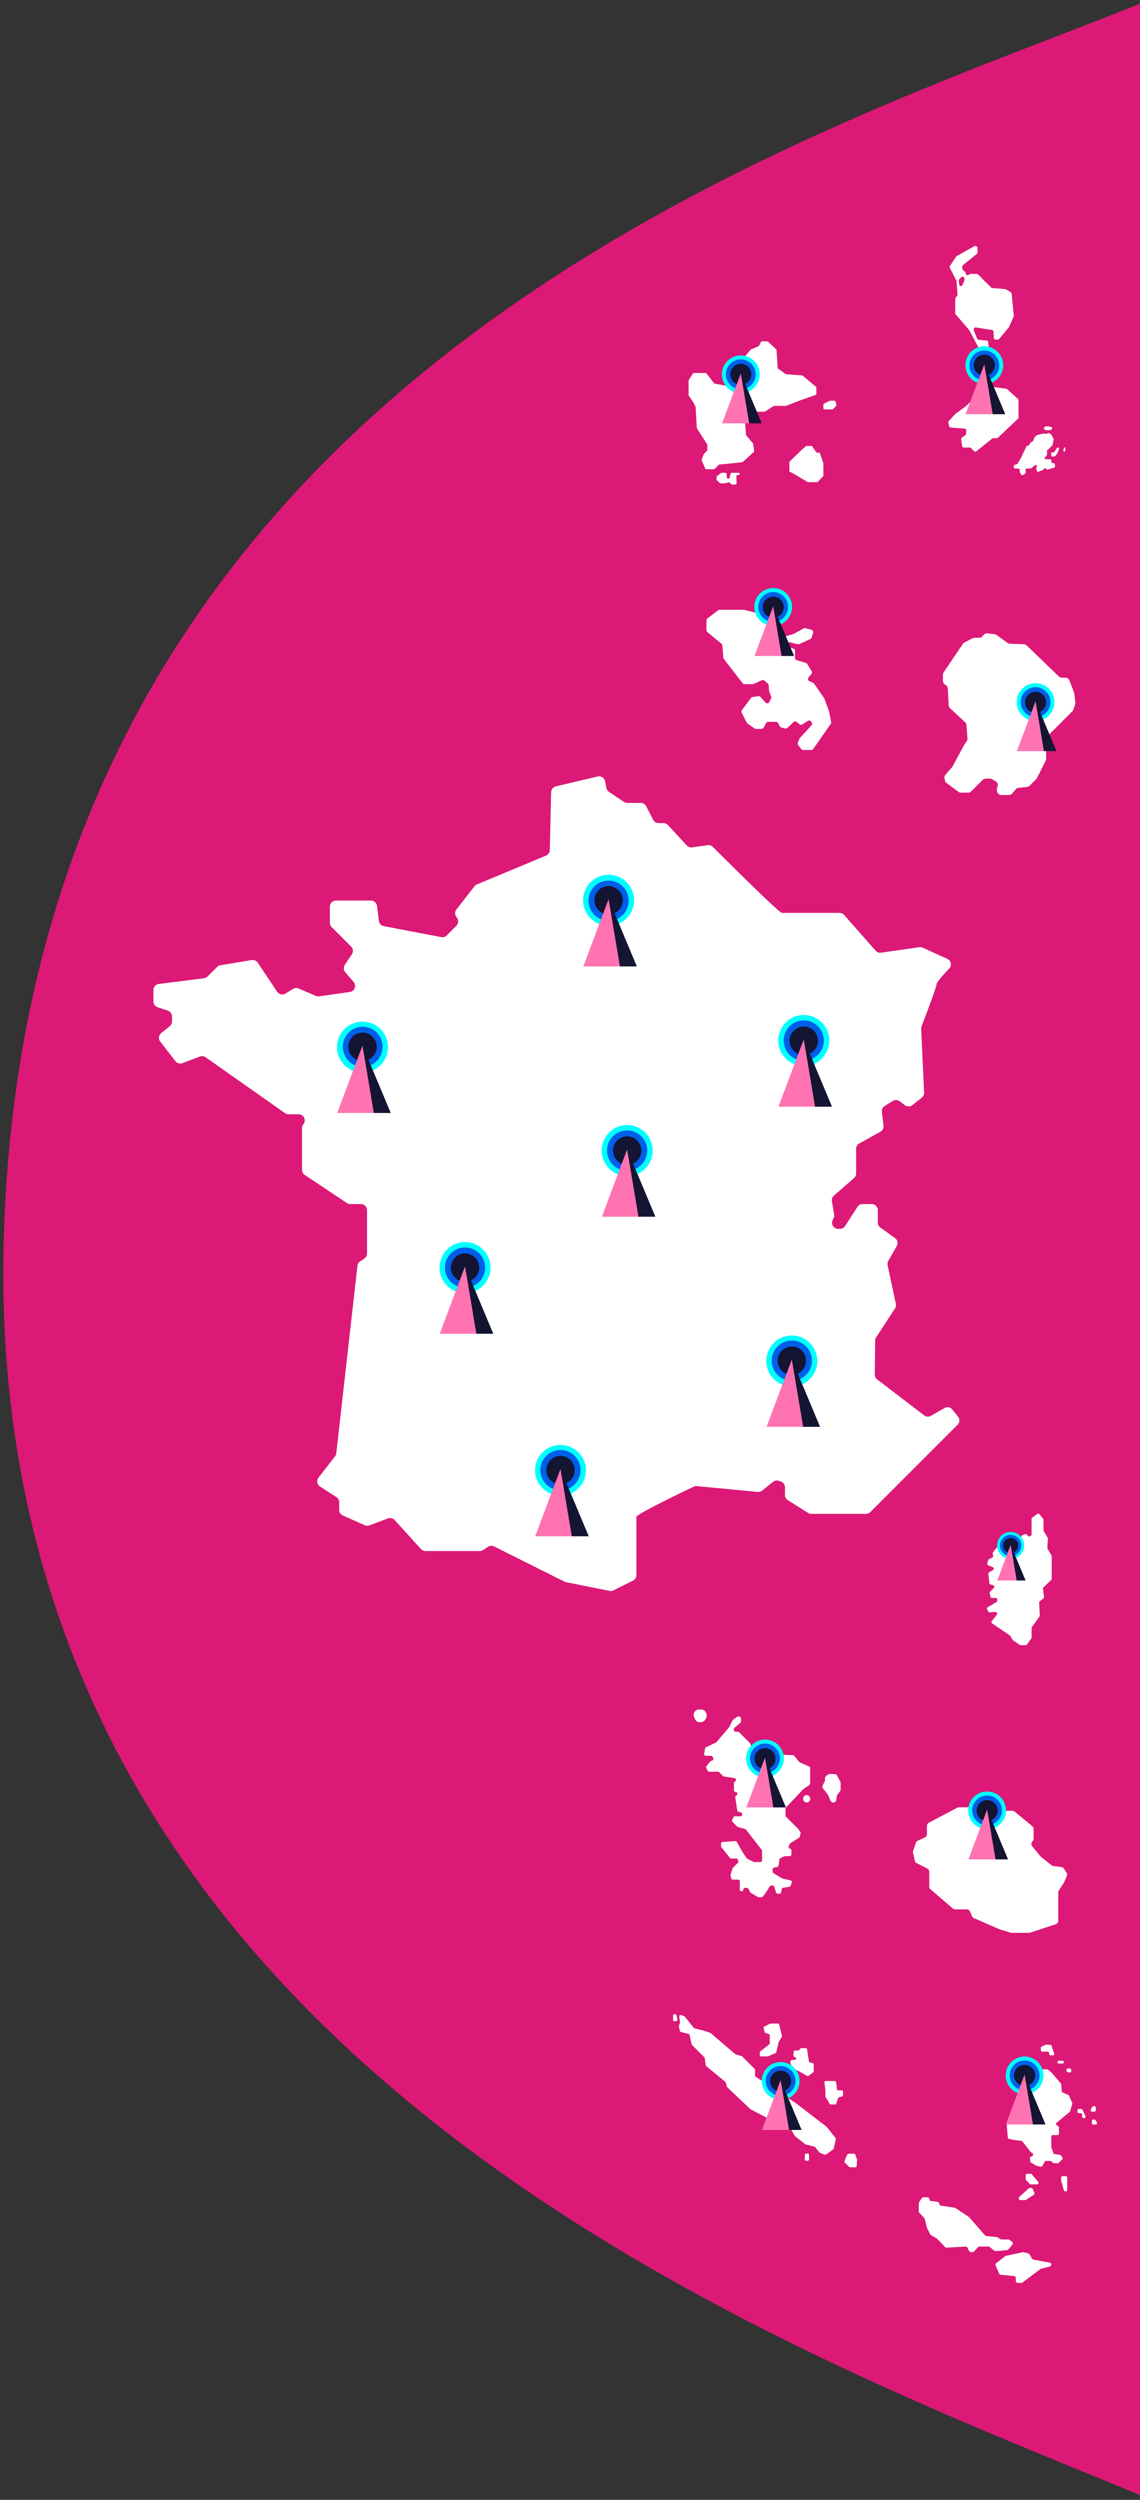 <svg fill="none" viewBox="0 0 235 515" xmlns="http://www.w3.org/2000/svg"><rect x="0" y="0" width="235" height="515" fill="#333333" stroke="none"/><g clip-path="url(#a)"><path d="M235.86 514.36C162.38 483.899-3.93 424.572.78 255.25 5.824 74.07 171.77 26.6 235.66.49l.199 513.86z" fill="#DC1976"/><path d="m114.57 162 8.632-2.032a1.26 1.26 0 0 1 1.524.978l.281 1.403c.066.328.258.616.537.801l3.078 2.052c.207.137.449.211.698.211h2.761c.469 0 .901.262 1.118.679l1.451 2.792a1.26 1.26 0 0 0 1.117.679h1.004c.352 0 .688.148.926.406l3.876 4.21a1.26 1.26 0 0 0 1.105.393l3.188-.457c.393-.056.786.075 1.068.354 2.394 2.388 13.663 13.595 14.232 13.595h11.902c.362 0 .705.155.945.426l6.487 7.36c.281.318.702.473 1.121.414l7.897-1.128c.238-.035.48 0 .699.1l5.054 2.299c.788.358.989 1.386.393 2.012-1.119 1.176-2.593 2.8-2.593 3.195 0 .574-2.573 7.323-3.097 8.694a1.253 1.253 0 0 0-.081.504l.599 13.137a1.27 1.27 0 0 1-.472 1.041l-1.929 1.543a1.26 1.26 0 0 1-1.543.024l-1.083-.812a1.261 1.261 0 0 0-1.421-.063l-1.67 1.036a1.258 1.258 0 0 0-.584 1.218l.336 2.833a1.256 1.256 0 0 1-.64 1.249l-4.356 2.42c-.4.223-.649.644-.649 1.1v5.071c0 .362-.157.709-.429.947l-4.147 3.629a1.261 1.261 0 0 0-.413 1.155l.456 2.733c.044.261.002.532-.115.77l-.182.365a1.259 1.259 0 0 0 1.127 1.822h.373c.428 0 .827-.218 1.058-.578l2.541-3.949c.231-.36.631-.578 1.058-.578h1.884c.696 0 1.259.563 1.259 1.259v2.56c0 .406.197.788.529 1.024l3.014 2.152c.526.376.681 1.089.362 1.65l-1.748 3.062a1.263 1.263 0 0 0-.138.889l1.705 7.951c.07.327.006.67-.177.951l-3.887 5.955a1.25 1.25 0 0 0-.205.674l-.081 6.98c-.004.397.179.773.493 1.015l9.684 7.405c.402.308.95.345 1.391.094l2.807-1.604a1.258 1.258 0 0 1 1.608.308l1.177 1.469c.401.502.36 1.222-.094 1.676l-17.978 17.978a1.261 1.261 0 0 1-.891.369h-11.277a1.25 1.25 0 0 1-.67-.195l-4.171-2.627a1.261 1.261 0 0 1-.59-1.066v-1.588c0-.542-.347-1.024-.859-1.194l-.404-.136a1.262 1.262 0 0 0-1.185.212l-2.257 1.807a1.263 1.263 0 0 1-.906.271l-12.548-1.196a1.242 1.242 0 0 0-.659.116c-1.899.903-11.812 5.655-11.812 6.233v11.985c0 .478-.268.912-.696 1.126l-4.023 2.012a1.26 1.26 0 0 1-.81.109l-8.983-1.796a1.294 1.294 0 0 1-.317-.109l-14.512-7.255a1.255 1.255 0 0 0-1.261.079l-.989.659c-.207.137-.45.211-.698.211H87.709c-.356 0-.694-.15-.932-.412l-5.433-5.976a1.257 1.257 0 0 0-1.373-.332l-3.824 1.434c-.31.116-.652.105-.953-.028l-4.525-2.01a1.262 1.262 0 0 1-.748-1.151v-1.578c0-.427-.217-.825-.577-1.056l-3.376-2.183a1.26 1.26 0 0 1-.31-1.831l3.407-4.378c.142-.183.231-.402.257-.631l4.361-38.632c.042-.369.245-.7.552-.905l.867-.579a1.26 1.26 0 0 0 .561-1.047v-8.916c0-.697-.563-1.26-1.26-1.26h-2.189c-.248 0-.49-.074-.698-.211l-8.695-5.797a1.263 1.263 0 0 1-.561-1.048v-8.619c0-.286.098-.563.277-.788.659-.825.072-2.045-.982-2.045H59.47c-.26 0-.513-.081-.724-.229l-16.361-11.513a1.257 1.257 0 0 0-1.168-.149l-3.614 1.356a1.26 1.26 0 0 1-1.437-.406l-3.136-4.032a1.26 1.26 0 0 1 .207-1.757l1.749-1.399c.299-.238.473-.6.473-.982v-1.039a1.26 1.26 0 0 0-.86-1.194l-2.106-.702a1.259 1.259 0 0 1-.86-1.194v-2.351c0-.635.472-1.17 1.1-1.248l9.32-1.181a1.26 1.26 0 0 0 .731-.358l1.962-1.962c.186-.186.424-.308.683-.352l6.456-1.076c.49-.08.98.131 1.255.544l3.988 5.982c.373.559 1.12.727 1.696.382l1.608-.964a1.26 1.26 0 0 1 1.144-.079l3.551 1.521c.212.092.445.122.675.09l6.314-.902a1.259 1.259 0 0 0 .777-2.067l-1.716-2.001a1.26 1.26 0 0 1-.091-1.517l1.451-2.176a1.26 1.26 0 0 0-.157-1.589l-4.007-4.007a1.262 1.262 0 0 1-.37-.891v-3.324c0-.696.564-1.259 1.26-1.259h7.203c.635 0 1.17.473 1.248 1.102l.387 3.093a1.26 1.26 0 0 0 1.014 1.08l11.847 2.257c.41.079.832-.052 1.127-.347l1.99-1.991a1.258 1.258 0 0 0 .157-1.588l-.2-.302a1.256 1.256 0 0 1 .054-1.471l3.706-4.764c.133-.173.31-.306.509-.389l14.255-5.939a1.26 1.26 0 0 0 .775-1.132l.277-11.928a1.257 1.257 0 0 1 .97-1.196l-.012-.009z" fill="#fff"/><path d="M130.71 185.46a5.256 5.256 0 1 1-10.512 0 5.256 5.256 0 0 1 10.512 0z" fill="#0ff"/><path d="M129.6 185.46a4.143 4.143 0 1 1-8.284 0 4.143 4.143 0 0 1 8.284 0z" fill="#005FE8"/><path d="M128.38 185.46a2.925 2.925 0 1 1-5.85 0 2.925 2.925 0 0 1 5.85 0z" fill="#141433"/><path d="m125.46 185.21-5.217 13.886h7.86l-2.643-13.886z" fill="#FF73B2"/><path d="m125.46 185.21 2.333 13.886 3.488-.004-5.821-13.882z" fill="#141433"/><path d="M79.98 215.65a5.256 5.256 0 1 1-10.511 0 5.256 5.256 0 0 1 10.511 0z" fill="#0ff"/><path d="M78.867 215.65a4.144 4.144 0 0 1-4.143 4.143 4.144 4.144 0 0 1 0-8.286 4.144 4.144 0 0 1 4.143 4.143z" fill="#005FE8"/><path d="M77.652 215.65a2.925 2.925 0 1 1-5.85 0 2.925 2.925 0 0 1 5.85 0z" fill="#141433"/><path d="m74.726 215.4-5.216 13.886h7.861L74.726 215.4z" fill="#FF73B2"/><path d="m74.727 215.4 2.335 13.886 3.488-.004-5.823-13.882z" fill="#141433"/><path d="M120.8 302.86a5.255 5.255 0 1 1-10.511 0 5.256 5.256 0 0 1 10.511 0z" fill="#0ff"/><path d="M119.68 302.86a4.143 4.143 0 1 1-8.286 0 4.143 4.143 0 0 1 8.286 0z" fill="#005FE8"/><path d="M118.47 302.86a2.924 2.924 0 1 1-5.848.002 2.924 2.924 0 0 1 5.848-.002z" fill="#141433"/><path d="m115.54 302.61-5.217 13.885h7.862l-2.645-13.885z" fill="#FF73B2"/><path d="m115.54 302.61 2.335 13.885 3.488-.004-5.823-13.881z" fill="#141433"/><path d="M134.54 237.03a5.255 5.255 0 0 1-5.256 5.255 5.255 5.255 0 1 1 0-10.511 5.256 5.256 0 0 1 5.256 5.256z" fill="#0ff"/><path d="M133.42 237.03a4.143 4.143 0 1 1-8.286-.002 4.143 4.143 0 0 1 8.286.002z" fill="#005FE8"/><path d="M132.21 237.03a2.925 2.925 0 1 1-5.85-.001 2.925 2.925 0 0 1 5.85.001z" fill="#141433"/><path d="m129.28 236.78-5.217 13.883h7.862l-2.645-13.883z" fill="#FF73B2"/><path d="m129.28 236.78 2.336 13.883 3.487-.002-5.823-13.881z" fill="#141433"/><path d="M168.48 280.31a5.256 5.256 0 1 1-10.511-.001 5.256 5.256 0 0 1 10.511.001z" fill="#0ff"/><path d="M167.37 280.31a4.143 4.143 0 1 1-8.286 0 4.143 4.143 0 0 1 8.286 0z" fill="#005FE8"/><path d="M166.15 280.31a2.924 2.924 0 1 1-5.848 0 2.924 2.924 0 0 1 5.848 0z" fill="#141433"/><path d="m163.23 280.06-5.216 13.883h7.861l-2.645-13.883z" fill="#FF73B2"/><path d="m163.23 280.06 2.334 13.883 3.487-.002-5.821-13.881z" fill="#141433"/><path d="M170.95 214.36a5.256 5.256 0 1 1-10.512 0 5.256 5.256 0 0 1 10.512 0z" fill="#0ff"/><path d="M169.83 214.36a4.143 4.143 0 1 1-8.286-.002 4.143 4.143 0 0 1 8.286.002z" fill="#005FE8"/><path d="M168.62 214.36a2.926 2.926 0 1 1-5.851-.001 2.926 2.926 0 0 1 5.851.001z" fill="#141433"/><path d="m165.69 214.11-5.216 13.886h7.861l-2.645-13.886z" fill="#FF73B2"/><path d="m165.69 214.11 2.334 13.886 3.487-.005-5.821-13.881z" fill="#141433"/><path d="M101.12 261.14a5.256 5.256 0 1 1-10.512 0 5.256 5.256 0 0 1 10.512 0z" fill="#0ff"/><path d="M100.01 261.14a4.144 4.144 0 1 1-4.143-4.143 4.144 4.144 0 0 1 4.143 4.143z" fill="#005FE8"/><path d="M98.787 261.14a2.925 2.925 0 1 1-5.85 0 2.925 2.925 0 0 1 5.85 0z" fill="#141433"/><path d="m95.863 260.88-5.216 13.886h7.861l-2.645-13.886z" fill="#FF73B2"/><path d="m95.863 260.88 2.335 13.886 3.488-.005-5.823-13.881z" fill="#141433"/><path d="M212.65 316.07v-3.15a.33.33 0 0 1 .134-.264l1.036-.766a.332.332 0 0 1 .454.059l.766.958a.334.334 0 0 1 .072.205v2.15c0 .059.016.118.046.168l.81 1.369c.033.056.05.122.046.187l-.118 1.873a.323.323 0 0 0 .044.186l.811 1.392c.029.05.046.107.046.166v4.653c0 .09-.037.177-.102.238l-1.591 1.513a.327.327 0 0 0-.101.279l.214 1.718a.326.326 0 0 1-.129.303l-.744.559a.331.331 0 0 0-.131.277l.118 2.693a.335.335 0 0 1-.061.208l-1.556 2.161a.332.332 0 0 0-.061.192v1.942a.324.324 0 0 1-.062.19l-.877 1.244a.328.328 0 0 1-.268.14h-1.07a.327.327 0 0 1-.188-.059l-1.359-.937a.352.352 0 0 1-.101-.106l-.443-.775a.317.317 0 0 0-.1-.109l-3.66-2.48a.33.33 0 0 1-.075-.476l1.026-1.305a.329.329 0 0 0-.026-.436l-.072-.072a.328.328 0 0 0-.262-.096l-1.061.096a.333.333 0 0 1-.316-.164l-.251-.441a.327.327 0 0 1 .12-.447l1.79-1.052a.326.326 0 0 0 .157-.23l.039-.242a.33.33 0 0 0-.325-.384h-.773a.328.328 0 0 1-.321-.258l-.161-.731a.327.327 0 0 1 .089-.303l.777-.777a.329.329 0 0 0-.137-.548l-.559-.168a.33.33 0 0 1-.233-.279l-.212-1.904a.327.327 0 0 1 .161-.32l.788-.459a.33.33 0 0 0-.043-.591l-.657-.262s-.018-.007-.024-.011l-.271-.135a.333.333 0 0 1-.172-.376l.159-.633a.329.329 0 0 1 .172-.214l.69-.344a.33.33 0 0 0 .179-.341l-.076-.528a.327.327 0 0 1 .072-.255l.975-1.192a.33.33 0 0 1 .256-.12h.185a.33.33 0 0 1 .275.146.328.328 0 0 0 .421.111l.21-.104a.316.316 0 0 0 .085-.062l1.161-1.161a.332.332 0 0 1 .234-.096l1.364.005c.113 0 .22-.059.281-.155l.489-.784a.334.334 0 0 1 .175-.137l.471-.157a.33.33 0 0 1 .337.078l.301.301a.329.329 0 0 0 .43.031l.157-.118a.329.329 0 0 0 .131-.264l-.005-.013z" fill="#fff"/><path d="M211.11 318.38a2.78 2.78 0 1 1-5.561 0 2.78 2.78 0 0 1 2.78-2.78 2.78 2.78 0 0 1 2.781 2.78z" fill="#0ff"/><path d="M210.52 318.38a2.191 2.191 0 1 1-4.383.001 2.191 2.191 0 0 1 4.383-.001z" fill="#005FE8"/><path d="M209.88 318.38a1.546 1.546 0 1 1-3.095 0 1.546 1.546 0 1 1 3.095 0z" fill="#141433"/><path d="m208.34 318.25-2.761 7.347h4.16l-1.399-7.347z" fill="#FF73B2"/><path d="m208.34 318.25 1.235 7.347 1.845-.003-3.08-7.344z" fill="#141433"/><path d="M203.21 160.4a.898.898 0 0 0-.635.262l-2.375 2.375a.898.898 0 0 1-.635.262h-1.463a.89.89 0 0 1-.532-.175l-2.427-1.794a.902.902 0 0 1-.347-.546l-.087-.434a.894.894 0 0 1 .205-.766l1.333-1.526a.868.868 0 0 0 .114-.163l2.348-4.348c.013-.024.029-.048.044-.072l.53-.795a.886.886 0 0 0 .149-.563l-.195-2.726a.88.88 0 0 0-.283-.591l-3.104-2.897a.893.893 0 0 1-.284-.606l-.192-3.471a.897.897 0 0 0-.495-.753h-.005a.905.905 0 0 1-.495-.805v-1.266c0-.179.055-.354.153-.502l3.948-5.849a.897.897 0 0 1 .332-.295l1.656-.858a.909.909 0 0 1 .413-.1h.96a.896.896 0 0 0 .683-.317l.247-.288a.9.9 0 0 1 .781-.31l1.465.164a.895.895 0 0 1 .428.166l2.243 1.633a.899.899 0 0 0 .498.17l2.861.1a.899.899 0 0 1 .592.251l6.646 6.4a.9.9 0 0 0 .622.251h.714c.371 0 .705.229.838.576l.945 2.457a.865.865 0 0 1 .054.223l.208 1.864c.015.129 0 .26-.042.382l-.353 1.063a.892.892 0 0 1-.216.351l-5.147 5.147a.898.898 0 0 0-.262.635v4.007c0 .14-.033.277-.094.402l-1.774 3.546a.917.917 0 0 1-.168.234l-1.362 1.362a.886.886 0 0 1-.546.257l-1.733.173a.901.901 0 0 0-.6.318l-.705.845a.896.896 0 0 1-.69.323h-1.558a.899.899 0 0 1-.897-.86l-.015-.358a.882.882 0 0 1 .094-.438.898.898 0 0 0-.358-1.181l-.749-.428a.877.877 0 0 0-.445-.118h-.841.005z" fill="#fff"/><path d="M217.36 144.64a3.89 3.89 0 1 1-7.782 0 3.89 3.89 0 0 1 7.782 0z" fill="#0ff"/><path d="M216.54 144.64a3.069 3.069 0 1 1-6.138 0 3.069 3.069 0 0 1 6.138 0z" fill="#005FE8"/><path d="M215.64 144.64a2.168 2.168 0 1 1-4.335 0 2.168 2.168 0 0 1 4.335 0z" fill="#141433"/><path d="m213.48 144.46-3.864 10.285h5.823l-1.959-10.285z" fill="#FF73B2"/><path d="m213.47 144.46 1.728 10.285 2.584-.005-4.312-10.28z" fill="#141433"/><path d="m152.89 80.856 2.08-3.005a.261.261 0 0 1 .055-.057l.807-.605a.238.238 0 0 0 .09-.25l-.179-.717a.24.24 0 0 0-.107-.146l-1.783-1.115a.233.233 0 0 1-.096-.116l-.4-1a.241.241 0 0 1 .042-.246l1.318-1.539a.252.252 0 0 1 .087-.065l1.559-.668a.236.236 0 0 0 .12-.114l.377-.753a.24.24 0 0 1 .216-.133h1.083c.061 0 .12.024.166.066l1.674 1.56c.046.042.072.1.076.162l.229 3.656c.005.072.042.14.101.18l1.543 1.103a.229.229 0 0 0 .122.044l3.239.23c.05.005.098.025.138.055l2.754 2.294a.241.241 0 0 1 .087.186v1.268a.24.24 0 0 1-.161.227l-2.982 1.05-3.099 1.191a.237.237 0 0 1-.087.016h-2.388a.237.237 0 0 0-.133.04l-1.724 1.127a.24.24 0 0 1-.134.04h-2.062a.247.247 0 0 1-.153-.055l-2.185-1.78a.235.235 0 0 0-.259-.03l-.694.348a.24.24 0 0 0-.134.216v1.412a.23.23 0 0 0 .07.168l1.321 1.349a.244.244 0 0 1 .067.15l.23 2.975c.004.05.024.1.056.14l1.354 1.578c.03.035.05.079.056.122l.214 1.495a.24.24 0 0 1-.078.214l-2.264 2.037a.256.256 0 0 1-.135.06l-2.098.234-2.571.234a.238.238 0 0 0-.148.07l-.834.833a.24.24 0 0 1-.17.07h-1.567a.244.244 0 0 1-.223-.146l-.729-1.696a.239.239 0 0 1-.002-.185l.428-1.07a.227.227 0 0 1 .054-.08l.62-.62a.239.239 0 0 0 .07-.17v-1.037a.237.237 0 0 0-.039-.131l-2.102-3.27a.246.246 0 0 1-.037-.118l-.236-4.236a.205.205 0 0 0-.026-.094l-.454-.908-.015-.026-.919-1.377a.248.248 0 0 1-.042-.133v-2.96c0-.046.014-.092.04-.131l.855-1.316a.241.241 0 0 1 .203-.11h2.41c.074 0 .144.036.19.095l1.562 2.008a.25.25 0 0 0 .149.09l2.492.453a.234.234 0 0 1 .127.068l1.325 1.325a.24.24 0 0 0 .17.07h1.224c.079 0 .153-.04.199-.105v.004zm16.84 14.643v2.451a.25.25 0 0 1-.065.166l-1.072 1.135a.245.245 0 0 1-.177.076h-1.827a.228.228 0 0 1-.124-.035l-2.772-1.652-.015-.009-.825-.412a.24.24 0 0 1-.133-.216v-1.77c0-.066.026-.129.074-.175l2.578-2.49.015-.013.77-.624a.243.243 0 0 1 .153-.055h.945a.24.24 0 0 1 .201.107l.759 1.137c.04.061.105.1.177.107l.454.044a.237.237 0 0 1 .205.163l.664 1.989c.009.024.013.05.013.076h.002zm2.63-11.899-.627.668a.245.245 0 0 1-.177.076h-1.586a.244.244 0 0 1-.243-.242v-.733a.24.24 0 0 1 .136-.216l1.176-.579a.257.257 0 0 1 .107-.024h.84c.107 0 .201.07.232.173l.194.644a.245.245 0 0 1-.055.235l.003-.002zm-20.12 14.278h-.198a.245.245 0 0 0-.243.249l.042 1.436a.242.242 0 0 1-.242.249h-.703a.238.238 0 0 1-.181-.081l-.26-.292a.24.24 0 0 0-.242-.072l-.753.196a.308.308 0 0 1-.061.009h-.841a.234.234 0 0 1-.163-.064l-.631-.58a.243.243 0 0 1-.077-.199l.042-.5a.244.244 0 0 1 .096-.172l.816-.611a.245.245 0 0 1 .144-.048h.764c.129 0 .236.102.242.231l.029.745a.24.24 0 0 0 .242.23h.103a.242.242 0 0 0 .235-.185l.199-.836a.24.24 0 0 1 .236-.185h1.403a.24.24 0 1 1 0 .482l.002-.002z" fill="#fff"/><path d="M156.6 77.113a3.891 3.891 0 1 1-7.784 0 3.891 3.891 0 0 1 7.784 0z" fill="#0ff"/><path d="M155.78 77.113a3.069 3.069 0 1 1-6.138 0 3.069 3.069 0 0 1 6.138 0z" fill="#005FE8"/><path d="M154.88 77.113a2.167 2.167 0 1 1-4.334 0 2.167 2.167 0 0 1 4.334 0z" fill="#141433"/><path d="m152.71 76.93-3.863 10.284h5.823l-1.96-10.284z" fill="#FF73B2"/><path d="m152.71 76.93 1.729 10.284 2.584-.004-4.313-10.28z" fill="#141433"/><path d="m160.79 130.39-3.462-3.693a.496.496 0 0 0-.246-.144l-3.663-.914a.454.454 0 0 0-.122-.016h-4.961a.52.52 0 0 0-.308.103l-2.202 1.678a.505.505 0 0 0-.201.404v2.006c0 .151.068.295.183.391l2.916 2.414a.503.503 0 0 1 .182.349l.211 2.538a.506.506 0 0 0 .105.269l3.863 4.969a.505.505 0 0 0 .4.197h1.68a.514.514 0 0 0 .208-.044l1.678-.757a.508.508 0 0 1 .537.076l.685.587a.51.51 0 0 1 .175.343l.098 1.2a.458.458 0 0 0 .035.147l.378.943a.507.507 0 0 1-.005.388l-.325.76a.507.507 0 0 1-.847.133l-.98-1.122a.509.509 0 0 0-.454-.168l-1.211.172a.508.508 0 0 0-.334.199l-1.862 2.481a.507.507 0 0 0-.048.531l1.013 2.023a.51.51 0 0 0 .159.186l1.458 1.041a.51.51 0 0 0 .295.094h1.174a.508.508 0 0 0 .447-.267l.492-.916a.505.505 0 0 1 .447-.267h1.571c.186 0 .356.101.444.262l.355.648c.066.12.177.208.31.245l.786.216c.172.048.358 0 .487-.124l1.222-1.181a.506.506 0 0 1 .668-.031l.58.463a.507.507 0 0 0 .585.035l1.157-.723a.508.508 0 0 1 .722.203l.079.158a.504.504 0 0 1-.081.569l-2.359 2.576a.48.48 0 0 0-.096.155l-.338.849a.504.504 0 0 0 .074.504l.631.788c.096.12.242.19.395.19h1.667a.507.507 0 0 0 .417-.219l3.593-5.164a.512.512 0 0 0 .08-.388l-.434-2.167a.417.417 0 0 0-.02-.075l-.932-2.56a.603.603 0 0 0-.059-.116l-2.058-2.97a.507.507 0 0 0-.209-.175l-.753-.336a.507.507 0 0 1-.184-.786l.592-.713a.505.505 0 0 0 .039-.592l-.914-1.462a.503.503 0 0 0-.284-.216l-1.873-.561a.505.505 0 0 1-.36-.485v-1.431a.506.506 0 0 0-.347-.481l-.91-.303a.506.506 0 0 1 .284-.973l1.527.382c.112.028.23.017.332-.031l2.285-1.039a.506.506 0 0 0 .278-.323l.275-.962a.509.509 0 0 0-.365-.631l-1.231-.308a.52.52 0 0 0-.369.048l-1.951 1.085a.43.43 0 0 1-.1.041l-1.932.579a.505.505 0 0 1-.611-.286l-.148-.349a.529.529 0 0 0-.097-.147l-.008-.002z" fill="#fff"/><path d="M163.28 125.04a3.891 3.891 0 1 1-7.782.002 3.891 3.891 0 0 1 7.782-.002z" fill="#0ff"/><path d="M162.46 125.04a3.069 3.069 0 1 1-6.138 0 3.069 3.069 0 0 1 6.138 0z" fill="#005FE8"/><path d="M161.56 125.04a2.167 2.167 0 1 1-4.333 0 2.167 2.167 0 0 1 4.333 0z" fill="#141433"/><path d="m159.39 124.86-3.864 10.284h5.823l-1.959-10.284z" fill="#FF73B2"/><path d="m159.39 124.86 1.728 10.284 2.584-.004-4.312-10.28z" fill="#141433"/><path d="m207.44 80.094-3.14-.45a.363.363 0 0 1-.225-.124l-1.037-1.244a.355.355 0 0 1-.083-.23v-5.214c0-.133.074-.255.19-.316l.515-.27a.36.36 0 0 0 .19-.352l-.14-1.406a.355.355 0 0 0-.316-.318l-1.676-.186a.363.363 0 0 1-.293-.22l-.674-1.672a.335.335 0 0 1-.026-.133v-.15c0-.221.196-.387.412-.354l3.359.528a.357.357 0 0 1 .301.334l.072 1.307c.011.19.168.338.356.338h.461a.36.36 0 0 0 .275-.128l1.997-2.406a.323.323 0 0 0 .052-.083l.949-2.13a.343.343 0 0 0 .029-.18l-.456-4.563a.355.355 0 0 0-.173-.27l-.984-.59a.35.35 0 0 0-.155-.05l-2.674-.224a.357.357 0 0 1-.222-.103l-2.718-2.704a.353.353 0 0 0-.253-.105h-1.213a.375.375 0 0 0-.16.037l-.379.188a.359.359 0 0 1-.518-.321.36.36 0 0 0-.104-.253l-.516-.515a.357.357 0 0 1-.104-.254v-.405c0-.11.05-.212.133-.28l1.074-.86 1.8-1.456a.36.36 0 0 0 .133-.277v-.945a.353.353 0 0 0-.198-.318l-.116-.06a.355.355 0 0 0-.334.01l-3.627 2.04a.365.365 0 0 0-.123.114l-1.285 1.929a.355.355 0 0 0-.022.36l1.353 2.65c.022.043.035.09.04.137l.196 2.707a.355.355 0 0 1-.059.224l-.356.533a.355.355 0 0 0-.059.199v2.9c0 .085.031.168.086.234l2.791 3.254c.018.02.033.042.044.066l1.872 3.516c.027.048.04.102.042.157l.238 7.364c0 .03 0 .059-.009.09l-.452 2.03a.362.362 0 0 1-.096.174l-2.084 2.084a.29.29 0 0 1-.037.033l-2.371 1.781c-.017.013-.032.028-.048.044l-1.303 1.41a.355.355 0 0 0-.087.314l.149.729a.358.358 0 0 0 .32.286l2.897.229a.358.358 0 0 1 .329.373l-.035.688a.363.363 0 0 1-.15.275l-.712.502a.355.355 0 0 0-.148.336l.177 1.408a.355.355 0 0 0 .353.312h1.229a.36.36 0 0 1 .253.104l.635.636c.129.128.334.14.476.026l3.278-2.622a.362.362 0 0 1 .223-.078h.714a.358.358 0 0 0 .246-.098l4.121-3.905a.355.355 0 0 0 .111-.26v-3.557c0-.1-.043-.199-.118-.267l-2.217-1.992a.34.34 0 0 0-.188-.088l.002-.004zm-8.835-21.863-.183.46c-.138.348-.65.276-.688-.096l-.078-.792a.355.355 0 0 1 .102-.288l.402-.401a.358.358 0 0 1 .6.165l.061.243a.36.36 0 0 1-.015.22l-.199.489h-.002zm17.415 30.996-.31.155a.22.22 0 0 1-.144.017l-.378-.091a.202.202 0 0 0-.102 0l-1.321.336a.194.194 0 0 0-.098.057l-.406.406a.223.223 0 0 0-.052.083l-.199.593a.204.204 0 0 1-.107.122l-.353.177a.23.23 0 0 0-.083.072l-.389.583a.213.213 0 0 1-.177.094h-.111a.212.212 0 0 0-.192.122l-1.15 2.407-.009.018-.679 1.133a.207.207 0 0 1-.115.091l-.505.168a.214.214 0 0 0-.146.203v.323c0 .116.092.21.205.214l.797.029a.212.212 0 0 1 .205.214v.454a.22.22 0 0 0 .035.117l.33.494a.21.21 0 0 0 .294.059l.454-.302a.214.214 0 0 0 .094-.176v-.649c0-.113.092-.21.205-.211l.869-.033c.048 0 .096-.02.131-.052l.668-.581a.215.215 0 0 1 .139-.052h.11c.146 0 .248.142.203.279l-.127.378a.21.21 0 0 0 0 .135l.148.443c.04.116.168.177.282.13l.958-.383a.223.223 0 0 0 .072-.048l.245-.245a.213.213 0 0 1 .34.055l.031.061c.045.092.15.138.248.11l1.369-.392a.212.212 0 0 0 .155-.205v-.482c0-.1-.072-.188-.17-.21l-.387-.078a.213.213 0 0 1-.17-.21v-.338a.214.214 0 0 0-.214-.214h-.965a.214.214 0 0 1-.15-.364l.314-.315a.212.212 0 0 0 .059-.111l.096-.506a.212.212 0 0 0-.009-.112l-.056-.159a.206.206 0 0 1 .05-.22l1.067-1.068a.213.213 0 0 0 .059-.109l.214-1.074a.226.226 0 0 0-.018-.137l-.423-.847a.205.205 0 0 0-.081-.087l-.451-.271a.216.216 0 0 0-.206-.009l.007.009zm.19-1.382h-.622a.217.217 0 0 0-.155.065l-.201.212a.213.213 0 0 0 .057.336l.299.155a.217.217 0 0 0 .111.024l.906-.059a.212.212 0 0 0 .176-.118l.077-.154a.212.212 0 0 0-.122-.297l-.459-.153a.226.226 0 0 0-.067-.011z" fill="#fff"/><path d="M218.11 92.195h-.061a.21.21 0 0 0-.181.1l-.496.786a.21.21 0 0 1-.148.096l-.365.055a.213.213 0 0 0-.181.225l.028.432c.009.128.127.22.254.196l.493-.094a.216.216 0 0 0 .137-.09l.417-.617a.33.33 0 0 0 .024-.046l.277-.753a.212.212 0 0 0-.2-.286l.002-.004zm1.48 0h-.227l-.166.554a.213.213 0 1 0 .417.052l-.027-.604.003-.002z" fill="#fff"/><path d="M206.8 75.236a3.891 3.891 0 0 1-3.892 3.892 3.891 3.891 0 1 1 0-7.784 3.891 3.891 0 0 1 3.892 3.892z" fill="#0ff"/><path d="M205.98 75.236a3.069 3.069 0 1 1-6.137 0 3.069 3.069 0 0 1 6.137 0z" fill="#005FE8"/><path d="M205.08 75.236a2.167 2.167 0 1 1-4.334 0 2.167 2.167 0 0 1 4.334 0z" fill="#141433"/><path d="m202.91 75.053-3.863 10.284h5.823l-1.96-10.284z" fill="#FF73B2"/><path d="m202.91 75.053 1.729 10.284 2.584-.004-4.313-10.28z" fill="#141433"/><path d="M146.58 361.72h-1.072a.363.363 0 0 1-.357-.423l.185-1.083a.364.364 0 0 1 .203-.266l2.054-.973a.396.396 0 0 0 .122-.094l2.58-3.049a.312.312 0 0 0 .048-.072l.668-1.336a.38.38 0 0 1 .107-.129l.801-.6a.357.357 0 0 1 .218-.072h.234c.2 0 .362.161.362.362v.677a.363.363 0 0 1-.129.277l-1.183.991a.36.36 0 0 0-.129.277v.194c0 .201.162.363.363.363h.454c.096 0 .187.037.255.107l2.239 2.239a.378.378 0 0 1 .096.168l.422 1.683a.358.358 0 0 0 .174.229l1.825 1.015a.358.358 0 0 0 .401-.033l.913-.729a.365.365 0 0 1 .244-.078l4.78.227a.362.362 0 0 1 .262.13l1.052 1.264a.33.33 0 0 0 .131.098l1.884.836a.364.364 0 0 1 .216.332v3.165c0 .12-.059.231-.158.299l-1.261.873a.284.284 0 0 0-.059.05l-3.501 3.735a.359.359 0 0 0-.098.248v1.399c0 .096.037.188.107.256l2.527 2.527a.336.336 0 0 1 .046.055l.376.561c.056.085.074.19.05.288l-.168.67a.362.362 0 0 1-.16.22l-1.722 1.076a.364.364 0 0 0-.133.147l-.251.502a.363.363 0 0 0 .21.506l.08.026c.149.05.249.188.249.345v.827a.36.36 0 0 1-.362.362h-.963a.408.408 0 0 0-.157.035l-.766.367a.361.361 0 0 0-.201.268l-.209 1.262a.36.36 0 0 1-.284.295l-.635.131a.362.362 0 0 0-.288.355v.472c0 .124.065.24.17.308l1.711 1.069a.364.364 0 0 0 .114.046l1.698.377c.218.048.34.282.257.489l-.246.618a.367.367 0 0 1-.286.225l-1.231.177a.36.36 0 0 0-.304.288l-.133.665a.363.363 0 0 1-.355.293h-.345a.365.365 0 0 1-.345-.251l-.382-1.19a.362.362 0 0 0-.345-.251h-.262a.36.36 0 0 0-.305.168l-.954 1.502c-.009.015-.02.028-.031.042l-.491.578a.363.363 0 0 1-.275.127h-.55a.361.361 0 0 1-.188-.053l-1.423-.86a.355.355 0 0 1-.137-.148l-.336-.672a.364.364 0 0 0-.325-.201h-.38c-.201 0-.363.161-.363.362s-.161.362-.362.362-.362-.161-.362-.362v-1.691a.362.362 0 0 0-.362-.363h-1.046a.36.36 0 0 1-.351-.275l-.149-.589a.36.36 0 0 1 .009-.203l.423-1.268a.362.362 0 0 1 .088-.142l.988-.989a.365.365 0 0 0 .088-.371l-.088-.264a.363.363 0 0 0-.344-.249h-1.015a.37.37 0 0 1-.284-.135l-1.746-2.18a.353.353 0 0 1-.079-.227v-.505c0-.189.147-.347.334-.362l2.576-.198a.363.363 0 0 1 .345.185l1.089 1.96.015.024.906 1.358a.348.348 0 0 0 .139.122l1.288.644c.05.026.105.039.162.039h1.244a.361.361 0 0 0 .362-.362v-1.93a.355.355 0 0 0-.076-.222l-3.235-4.158a.376.376 0 0 0-.185-.127l-1.489-.425a.367.367 0 0 1-.157-.092l-.958-.958a.361.361 0 0 1-.068-.419l.266-.533a.366.366 0 0 1 .326-.201h1.104a.36.36 0 0 0 .362-.362v-.079a.361.361 0 0 0-.275-.351l-.458-.116a.362.362 0 0 1-.271-.296l-.414-2.689a.358.358 0 0 1 .141-.345l.144-.109a.363.363 0 0 0-.146-.646l-.122-.024a.365.365 0 0 1-.292-.356v-1.456c0-.113.054-.223.144-.29l.133-.098a.363.363 0 0 0-.162-.649l-2.171-.334a.356.356 0 0 1-.201-.102l-.777-.777a.363.363 0 0 0-.256-.107h-1.8a.367.367 0 0 1-.325-.201l-.28-.559a.36.36 0 0 1 .042-.388l.755-.943a.357.357 0 0 1 .168-.118l.249-.083a.364.364 0 0 0 .218-.487l-.114-.264a.361.361 0 0 0-.334-.22l-.004-.007z" fill="#fff"/><path d="M166.29 371.33a.711.711 0 0 1-.712-.688l-.004-.098a.71.71 0 0 1 .711-.735h.005c.392 0 .711.318.711.711v.098a.712.712 0 0 1-.711.712zm4.38-1.58-1.008-1.309a.624.624 0 0 1-.057-.67l.393-.747a.614.614 0 0 0 .072-.29v-.384a.62.62 0 0 1 .264-.509l.373-.262a.62.62 0 0 1 .358-.113h.954c.232 0 .443.129.552.334l.644 1.222c.048.09.072.19.072.29v1.325a.627.627 0 0 1-.129.38l-.519.672a.644.644 0 0 0-.122.284l-.131.838a.623.623 0 0 1-1.192.142l-.439-1.061a.6.6 0 0 0-.083-.142h-.002zM145.53 354l-.137.238a1.124 1.124 0 0 1-.936.561l-.134.004a1.12 1.12 0 0 1-1.065-.679l-.168-.392a1.124 1.124 0 0 1 .133-1.114c.212-.281.544-.447.897-.447h.406c.522 0 .976.36 1.092.869l.035.15c.063.278.019.568-.12.812l-.003-.002z" fill="#fff"/><path d="M161.59 362.26a3.891 3.891 0 1 1-7.783 0 3.891 3.891 0 1 1 7.783 0z" fill="#0ff"/><path d="M160.76 362.26a3.068 3.068 0 1 1-6.137 0 3.068 3.068 0 1 1 6.137 0z" fill="#005FE8"/><path d="M159.86 362.26a2.167 2.167 0 1 1-4.333 0 2.167 2.167 0 0 1 4.333 0z" fill="#141433"/><path d="m157.7 362.07-3.863 10.285h5.823l-1.96-10.285z" fill="#FF73B2"/><path d="m157.7 362.07 1.729 10.285 2.584-.002-4.313-10.283z" fill="#141433"/><path d="M208.68 373.05h-6.919a.762.762 0 0 1-.286-.055l-1.563-.617a.795.795 0 0 0-.286-.055h-1.947a.784.784 0 0 0-.362.089l-5.827 3.076a.776.776 0 0 0-.415.687v1.672a.774.774 0 0 1-.456.707l-1.408.638a.78.78 0 0 0-.417.462l-.55 1.648a.79.79 0 0 0-.022.415l.356 1.604c.05.229.201.421.41.526l2.139 1.07c.264.13.43.401.43.696v3.029c0 .227.099.443.271.59l4.586 3.93c.141.12.32.188.506.188h2.337c.31 0 .592.183.714.469l.406.941a.781.781 0 0 0 .404.404l5.234 2.276c.028.013.057.022.087.033l2.263.679a.771.771 0 0 0 .223.032h3.523a.766.766 0 0 0 .242-.039l5.254-1.72a.775.775 0 0 0 .534-.737v-5.786c0-.149.044-.295.122-.42l1.05-1.634a.736.736 0 0 0 .061-.114l.535-1.246a.776.776 0 0 0-.068-.738l-.532-.799a.767.767 0 0 0-.561-.34l-1.591-.177a.765.765 0 0 1-.4-.166l-2.176-1.741a.742.742 0 0 1-.115-.116l-1.679-2.052a.774.774 0 0 1 .053-1.041.774.774 0 0 0 .227-.55v-1.969a.783.783 0 0 0-.284-.6l-3.61-2.972a.77.77 0 0 0-.493-.177z" fill="#fff"/><path d="M207.38 372.96c0 2.15-1.742 3.891-3.892 3.891s-3.891-1.741-3.891-3.891 1.741-3.892 3.891-3.892 3.892 1.742 3.892 3.892z" fill="#0ff"/><path d="M206.55 372.96a3.068 3.068 0 1 1-6.137 0 3.068 3.068 0 1 1 6.137 0z" fill="#005FE8"/><path d="M205.65 372.96a2.167 2.167 0 1 1-4.333 0 2.167 2.167 0 0 1 4.333 0z" fill="#141433"/><path d="m203.49 372.77-3.863 10.285h5.823l-1.96-10.285z" fill="#FF73B2"/><path d="m203.49 372.77 1.729 10.285 2.584-.003-4.313-10.282z" fill="#141433"/><path d="M216.71 466.53a.406.406 0 0 1-.305.393l-1.792.458a.433.433 0 0 0-.144.068l-3.693 2.77a.408.408 0 0 1-.244.08h-.725a.405.405 0 0 1-.406-.406v-.593a.405.405 0 0 0-.367-.404l-2.724-.264a.4.4 0 0 1-.331-.24l-.742-1.668a.4.4 0 0 1 .122-.484l1.851-1.441a.413.413 0 0 1 .163-.076l3.444-.74a.43.43 0 0 1 .182.002l.953.234a.397.397 0 0 1 .251.185l.544.906c.059.1.159.168.273.19l3.357.628a.405.405 0 0 1 .331.4l.002.002zm-19.91-11.71-2.827-.434a.385.385 0 0 1-.305-.257l-.092-.273a.382.382 0 0 0-.316-.26l-1.356-.17a.385.385 0 0 1-.336-.382.384.384 0 0 0-.384-.384h-.827a.382.382 0 0 0-.317.166l-.567.822a.386.386 0 0 0-.068.219v1.728c0 .098.037.195.105.264l1.021 1.076a.367.367 0 0 1 .094.173l.45 1.794a.426.426 0 0 0 .028.078l.655 1.31a.362.362 0 0 0 .151.159l1.189.697a.327.327 0 0 1 .083.065l1.648 1.713a.38.38 0 0 0 .299.118l3.929-.218c.148-.009.29.07.36.203l.393.736a.384.384 0 0 0 .338.202h.351a.378.378 0 0 0 .284-.126l.818-.904a.385.385 0 0 1 .284-.126h1.873c.085 0 .17.028.238.083l.984.774c.077.062.173.09.271.081l2.348-.198a.382.382 0 0 0 .262-.138l.847-1.015a.384.384 0 0 0-.065-.554l-.542-.406a.382.382 0 0 0-.231-.077h-1.447a.37.37 0 0 1-.214-.065l-.548-.367a.385.385 0 0 0-.175-.063l-2.169-.216a.387.387 0 0 1-.251-.129l-3.25-3.715a.373.373 0 0 0-.076-.067l-2.787-1.858a.416.416 0 0 0-.155-.061l.002.002zm15.67-6.99h-.742a.287.287 0 0 0-.286.286v.805a.29.29 0 0 0 .079.197l.755.799a.291.291 0 0 0 .208.089h1.32a.286.286 0 0 0 .279-.345l-.015-.067a.287.287 0 0 0-.063-.127l-1.318-1.536a.287.287 0 0 0-.217-.101zm.14 2.91h-.347c-.07 0-.14.026-.192.074l-1.954 1.762a.287.287 0 0 0-.093.211v.173c0 .157.128.286.285.286h1.048a.3.3 0 0 0 .159-.048l1.611-1.074a.285.285 0 0 0 .105-.347l-.358-.86a.283.283 0 0 0-.264-.175v-.002zm7-2.43h-.581a.287.287 0 0 0-.286.286v.604c0 .026.005.053.011.077l.554 1.966a.287.287 0 0 0 .275.208h.127a.287.287 0 0 0 .286-.286v-2.571a.287.287 0 0 0-.286-.286h-.1v.002zm-2.47-4.75-.41-1.159a.282.282 0 0 1-.018-.096v-2.169c0-.157.129-.286.286-.286h1.006a.287.287 0 0 0 .286-.286v-1.281a.288.288 0 0 0-.116-.229l-.379-.282a.284.284 0 0 1-.011-.449l2.728-2.251a.302.302 0 0 0 .094-.142l.432-1.508a.288.288 0 0 0-.013-.19l-.64-1.495a.282.282 0 0 0-.148-.148l-1.19-.515a.286.286 0 0 1-.17-.238l-.118-1.449a.282.282 0 0 0-.067-.162l-1.96-2.289a.232.232 0 0 0-.035-.035l-.627-.518a.288.288 0 0 0-.181-.065h-1.761a.282.282 0 0 0-.218.102l-1.484 1.762a.278.278 0 0 0-.066.159l-.223 2.685a.281.281 0 0 1-.109.203l-.465.36a.287.287 0 0 0-.111.225v1.359c0 .055.015.11.046.155l.576.882c.035.053.05.114.046.175l-.033.486a.289.289 0 0 1-.129.221l-1.846 1.2a.275.275 0 0 1-.172.046l-1.692-.1a.286.286 0 0 0-.292.207l-.406 1.421a.288.288 0 0 0-.009.105l.218 2.403a.29.29 0 0 0 .214.251l.753.187a.388.388 0 0 0 .033.007l1.8.225a.29.29 0 0 1 .19.107l1.716 2.182a.24.24 0 0 0 .072.066l.299.19a.283.283 0 0 1 .111.349l-.065.155a.286.286 0 0 1-.264.177h-.024a.283.283 0 0 0-.284.305l.05.686a.29.29 0 0 0 .138.224l1.045.627c.024.015.05.024.076.033l.666.17.037.006.275.033a.289.289 0 0 0 .284-.144l.498-.895a.287.287 0 0 1 .248-.146h.897c.068 0 .131.024.184.068l.417.349a.285.285 0 0 0 .183.067h.744c.077 0 .149-.03.201-.082l.718-.719a.285.285 0 0 0 .035-.36l-.286-.427a.285.285 0 0 0-.19-.123l-1.163-.194a.284.284 0 0 1-.223-.185l-.004-.003zm8.72-5.88h-.491a.287.287 0 0 1-.286-.286v-.467c0-.157.129-.286.286-.286h.201c.098 0 .19.05.242.135l.29.467a.286.286 0 0 1-.242.437zm-.26-2.66h-.493a.285.285 0 0 1-.249-.424l.315-.563a.287.287 0 0 1 .248-.146h.179c.157 0 .286.129.286.286v.563a.287.287 0 0 1-.286.286v-.002zm-2.1 1.33h-.136a.287.287 0 0 1-.286-.286v-.43a.286.286 0 0 0-.285-.286h-.389a.287.287 0 0 1-.286-.286v-.323c0-.157.129-.286.286-.286h.454a.29.29 0 0 1 .258.162l.641 1.325a.286.286 0 0 1-.257.41zm-3.04-9.4-.395-.098a.286.286 0 0 1-.216-.277v-.168c0-.157.128-.286.285-.286h.396c.157 0 .285.129.285.286v.268a.285.285 0 0 1-.353.277l-.002-.002zm-1.44-1.84h-.744c-.157 0-.286-.129-.286-.286s.129-.286.286-.286h.744a.285.285 0 1 1 0 .57v.002zm-1.99-1.69h-.469a.287.287 0 0 1-.286-.286v-.185a.287.287 0 0 0-.286-.286h-1.122a.284.284 0 0 1-.283-.262l-.042-.48a.287.287 0 0 1 .157-.28l.734-.366a.28.28 0 0 1 .126-.031h.928c.122 0 .231.079.27.194l.542 1.604a.286.286 0 0 1-.271.378h.002z" fill="#fff"/><path d="M215.1 427.56a3.891 3.891 0 1 1-7.783.001 3.891 3.891 0 0 1 7.783-.001z" fill="#0ff"/><path d="M214.28 427.56a3.069 3.069 0 1 1-6.138 0 3.069 3.069 0 0 1 6.138 0z" fill="#005FE8"/><path d="M213.38 427.56a2.167 2.167 0 1 1-4.334 0 2.167 2.167 0 0 1 4.334 0z" fill="#141433"/><path d="m211.21 427.38-3.863 10.285h5.823l-1.96-10.285z" fill="#FF73B2"/><path d="m211.21 427.38 1.728 10.285 2.585-.002-4.313-10.283z" fill="#141433"/><path d="m170.28 443.85 1.473-1.052a.288.288 0 0 0 .114-.173l.43-1.931a.286.286 0 0 0-.057-.245l-1.825-2.281c-.015-.017-.03-.035-.05-.048l-6.247-4.806-.017-.013-8.32-5.467a.293.293 0 0 1-.131-.243v-1.169a.295.295 0 0 0-.085-.206l-2.525-2.529a.266.266 0 0 0-.114-.07l-1.331-.443a.28.28 0 0 1-.096-.055l-4.99-4.275a.28.28 0 0 0-.096-.055l-1.386-.463-.022-.006-1.826-.456a.309.309 0 0 1-.158-.101l-1.824-2.281a.282.282 0 0 0-.118-.087l-.672-.268a.29.29 0 0 0-.395.31l.161 1.132a.284.284 0 0 1-.009.123l-.203.694a.292.292 0 0 0-.004.144l.188.86a.296.296 0 0 0 .214.22l1.584.397c.107.027.19.112.212.219l.426 1.918a.277.277 0 0 0 .078.142l2.53 2.53a.297.297 0 0 1 .083.163l.211 1.484a.29.29 0 0 0 .103.184l3.948 3.252a.278.278 0 0 1 .096.153l.199.792a.293.293 0 0 0 .081.14l4.742 4.504c.02.02.042.035.066.046l5.502 2.87a.282.282 0 0 1 .04.027l.888.665a.295.295 0 0 0 .133.055l1.478.212a.29.29 0 0 1 .211.144l.869 1.519c.02.032.044.061.074.085l2.082 1.619a.298.298 0 0 0 .107.053l1.779.445c.061.015.116.05.157.1l.858 1.072c.031.039.072.07.118.087l.991.395a.294.294 0 0 0 .277-.032h-.002zm-3.8-.19h-.292a.29.29 0 0 0-.291.29v.906c0 .16.13.29.291.29h.292a.29.29 0 0 0 .29-.29v-.906a.29.29 0 0 0-.29-.29zm-27.13-27.27h-.318a.29.29 0 0 1-.291-.29v-.871a.29.29 0 0 1 .291-.29h.137a.29.29 0 0 1 .284.231l.181.871a.29.29 0 0 1-.284.349zm17.27 6.96v-.52c0-.089.042-.172.111-.227l1.834-1.445a.288.288 0 0 0 .111-.227v-1.608a.289.289 0 0 0-.19-.273l-.694-.253a.291.291 0 0 1-.181-.199l-.203-.773a.291.291 0 0 1 .151-.334l1.178-.589a.301.301 0 0 1 .129-.03h1.489c.135 0 .251.091.281.222l.55 2.32a.295.295 0 0 1-.033.216l-.639 1.068a.289.289 0 0 0-.035.087l-.441 1.982a.294.294 0 0 1-.172.205l-1.554.646a.28.28 0 0 1-.112.022h-1.287a.29.29 0 0 1-.291-.29h-.002zm7.28-.92h.592a.297.297 0 0 0 .207-.087l.297-.308a.284.284 0 0 1 .207-.088h.884a.29.29 0 0 1 .286.247l.371 2.432a.288.288 0 0 0 .205.233l.581.17a.29.29 0 0 1 .209.28v1.39a.288.288 0 0 1-.115.231l-.941.705a.291.291 0 0 1-.319.02l-1.519-.869-.013-.006-1.349-.675a.287.287 0 0 1-.137-.144l-.422-.978a.285.285 0 0 1 .016-.259l.122-.212a.291.291 0 0 1 .251-.144h.509a.29.29 0 0 0 .111-.559l-.208-.087a.288.288 0 0 1-.176-.29l.059-.732a.29.29 0 0 1 .288-.266l.004-.004zm6.05 6.61.199 1.589.002.035v1.202a.31.31 0 0 0 .042.151l.84 1.388c.052.087.146.14.249.14h.836a.291.291 0 0 0 .275-.199l.366-1.1a.292.292 0 0 1 .206-.19l.593-.148a.293.293 0 0 0 .221-.282v-.711a.29.29 0 0 0-.297-.291l-.651.016a.29.29 0 0 1-.294-.254l-.177-1.42a.29.29 0 0 0-.288-.254h-1.833a.291.291 0 0 0-.289.326v.002zm6.08 14.63-1.104.029a.29.29 0 0 0-.255.166l-.256.536-.006.018-.317.799a.287.287 0 0 0 .066.312l.888.877a.283.283 0 0 0 .203.083h1.052a.29.29 0 0 0 .29-.27l.085-1.249a.288.288 0 0 0-.015-.116l-.351-.99a.29.29 0 0 0-.282-.193l.002-.002z" fill="#fff"/><path d="M164.82 428.7c0 2.15-1.741 3.891-3.891 3.891s-3.892-1.741-3.892-3.891a3.891 3.891 0 1 1 7.783 0z" fill="#0ff"/><path d="M163.99 428.7a3.069 3.069 0 1 1-6.138 0 3.069 3.069 0 0 1 6.138 0z" fill="#005FE8"/><path d="M163.09 428.7a2.167 2.167 0 1 1-4.333 0 2.167 2.167 0 0 1 4.333 0z" fill="#141433"/><path d="m160.93 428.51-3.864 10.285h5.824l-1.96-10.285z" fill="#FF73B2"/><path d="m160.93 428.51 1.728 10.285 2.585-.003-4.313-10.282z" fill="#141433"/></g><defs><clipPath id="a"><path transform="translate(.14 .5)" fill="#fff" d="M0 0h235.72v514H0z"/></clipPath></defs></svg>